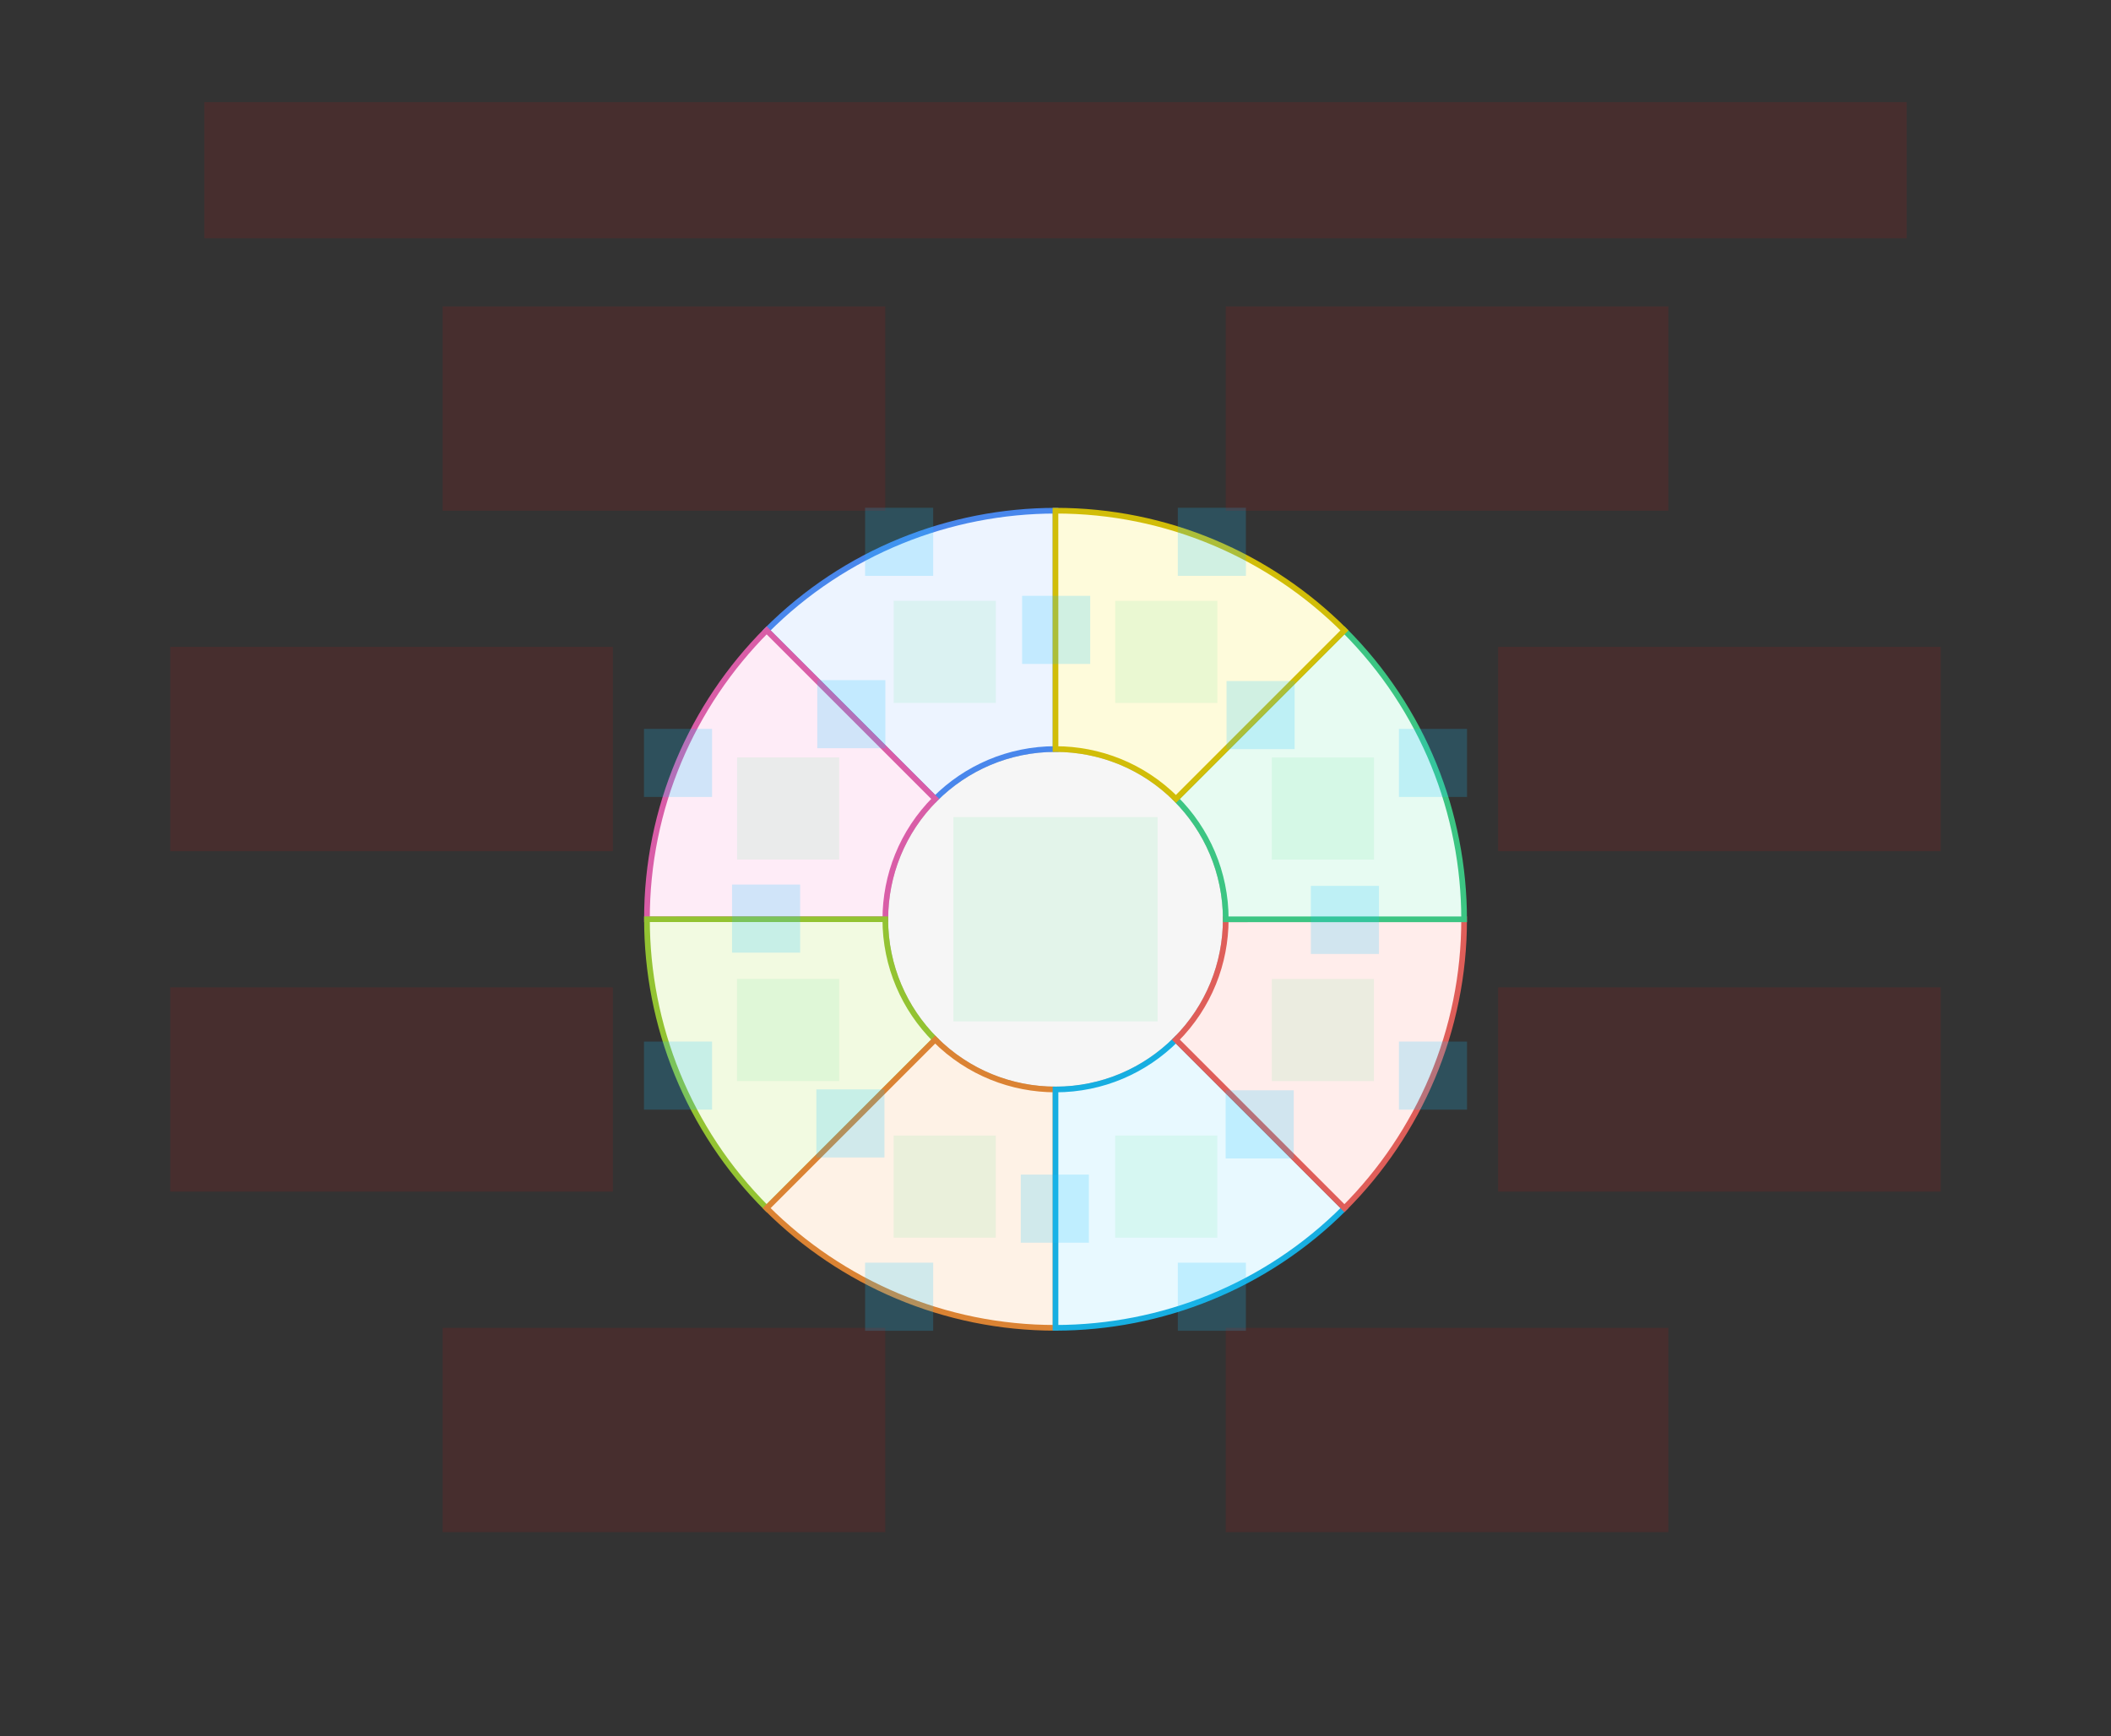 <svg width="744" height="612" viewBox="0 0 744 612" fill="none" xmlns="http://www.w3.org/2000/svg">
<rect x="0" y="0" width="744" height="612" fill="#333333" stroke="none"/>
<g id="sector-color-v2--family--8">
<g id="lines">
<g id="g-0">
<circle id="cr-big" cx="372" cy="324" r="60" fill="#F6F6F6" stroke="#BCBCBC" stroke-width="2"/>
</g>
<g id="g-8">
<g id="cu">
<path fill-rule="evenodd" clip-rule="evenodd" d="M329.59 281.589C340.448 270.725 355.452 264.005 372.026 264.005L372.026 180C334.789 180.024 297.863 194.423 270.17 222.196L329.59 281.589Z" fill="#EDF4FF"/>
<path d="M329.59 281.589L328.883 282.296L329.59 283.003L330.297 282.295L329.59 281.589ZM372.026 264.005L372.026 265.005L373.026 265.005L373.026 264.005L372.026 264.005ZM372.026 180L373.026 180L373.026 178.999L372.025 179L372.026 180ZM270.17 222.196L269.462 221.49L268.757 222.197L269.464 222.903L270.17 222.196ZM330.297 282.295C340.976 271.612 355.728 265.005 372.026 265.005L372.026 263.005C355.176 263.005 339.921 269.838 328.883 280.882L330.297 282.295ZM373.026 264.005L373.026 180L371.026 180L371.026 264.005L373.026 264.005ZM372.025 179C334.532 179.024 297.349 193.522 269.462 221.49L270.879 222.902C298.377 195.323 335.046 181.024 372.026 181L372.025 179ZM269.464 222.903L328.883 282.296L330.297 280.881L270.877 221.488L269.464 222.903Z" fill="#4987EC"/>
</g>
</g>
<g id="g-7">
<g id="cu_2">
<path fill-rule="evenodd" clip-rule="evenodd" d="M312.026 324.008C312.023 308.648 317.881 293.287 329.6 281.568L270.199 222.167C243.886 248.514 227.956 284.807 228.013 324.027L312.026 324.008Z" fill="#FEECF7"/>
<path d="M312.026 324.008L312.027 325.008L313.027 325.008L313.026 324.008L312.026 324.008ZM329.6 281.568L330.307 282.275L331.014 281.568L330.307 280.861L329.6 281.568ZM270.199 222.167L270.906 221.46L270.199 220.753L269.491 221.461L270.199 222.167ZM228.013 324.027L227.013 324.028L227.015 325.027L228.014 325.027L228.013 324.027ZM313.026 324.008C313.023 308.902 318.783 293.799 330.307 282.275L328.893 280.861C316.979 292.775 311.023 308.394 311.026 324.008L313.026 324.008ZM330.307 280.861L270.906 221.46L269.492 222.874L328.893 282.275L330.307 280.861ZM269.491 221.461C242.997 247.989 226.956 284.533 227.013 324.028L229.013 324.025C228.957 285.08 244.774 249.04 270.907 222.874L269.491 221.461ZM228.014 325.027L312.027 325.008L312.026 323.008L228.013 323.027L228.014 325.027Z" fill="#D95DA7"/>
</g>
</g>
<g id="g-6">
<g id="cu_3">
<path fill-rule="evenodd" clip-rule="evenodd" d="M329.602 366.422C318.739 355.564 312.019 340.56 312.019 323.986L228.014 323.986C228.037 361.223 242.436 398.149 270.209 425.842L329.602 366.422Z" fill="#F2FAE1"/>
<path d="M329.602 366.422L330.309 367.129L331.016 366.422L330.309 365.715L329.602 366.422ZM312.019 323.986L313.019 323.986L313.019 322.986L312.019 322.986L312.019 323.986ZM228.014 323.986L228.014 322.986L227.013 322.986L227.014 323.987L228.014 323.986ZM270.209 425.842L269.503 426.55L270.21 427.255L270.917 426.549L270.209 425.842ZM330.309 365.715C319.626 355.036 313.019 340.284 313.019 323.986L311.019 323.986C311.019 340.836 317.852 356.091 328.895 367.13L330.309 365.715ZM312.019 322.986L228.014 322.986L228.014 324.986L312.019 324.986L312.019 322.986ZM227.014 323.987C227.037 361.48 241.535 398.663 269.503 426.55L270.915 425.133C243.337 397.635 229.037 360.966 229.014 323.986L227.014 323.987ZM270.917 426.549L330.309 367.129L328.895 365.715L269.502 425.135L270.917 426.549Z" fill="#93C332"/>
</g>
</g>
<g id="g-5">
<g id="cu_4">
<path fill-rule="evenodd" clip-rule="evenodd" d="M372.022 383.986C356.662 383.989 341.301 378.131 329.582 366.412L270.181 425.813C296.528 452.127 332.82 468.056 372.04 467.999L372.022 383.986Z" fill="#FEF2E6"/>
<path d="M372.022 383.986L373.022 383.986L373.021 382.986L372.021 382.986L372.022 383.986ZM329.582 366.412L330.289 365.705L329.582 364.998L328.875 365.705L329.582 366.412ZM270.181 425.813L269.474 425.106L268.766 425.813L269.474 426.521L270.181 425.813ZM372.04 467.999L372.042 468.999L373.041 468.997L373.04 467.998L372.04 467.999ZM372.021 382.986C356.916 382.989 341.813 377.229 330.289 365.705L328.875 367.119C340.789 379.034 356.408 384.989 372.022 384.986L372.021 382.986ZM328.875 365.705L269.474 425.106L270.888 426.52L330.289 367.119L328.875 365.705ZM269.474 426.521C296.003 453.015 332.547 469.056 372.042 468.999L372.039 466.999C333.094 467.055 297.054 451.238 270.888 425.105L269.474 426.521ZM373.04 467.998L373.022 383.986L371.022 383.986L371.04 467.999L373.04 467.998Z" fill="#DB8333"/>
</g>
</g>
<g id="g-4">
<g id="cu_5">
<path fill-rule="evenodd" clip-rule="evenodd" d="M414.436 366.41C403.577 377.273 388.573 383.993 372 383.993L372 467.999C409.237 467.975 446.163 453.576 473.855 425.803L414.436 366.41Z" fill="#E8F9FF"/>
<path d="M414.436 366.41L415.143 365.703L414.436 364.996L413.729 365.703L414.436 366.41ZM372 383.993L372 382.993L371 382.993L371 383.993L372 383.993ZM372 467.999L371 467.999L371 468.999L372.001 468.999L372 467.999ZM473.855 425.803L474.563 426.509L475.269 425.802L474.562 425.096L473.855 425.803ZM413.729 365.703C403.05 376.387 388.297 382.993 372 382.993L372 384.993C388.849 384.993 404.105 378.16 415.143 367.117L413.729 365.703ZM371 383.993L371 467.999L373 467.999L373 383.993L371 383.993ZM372.001 468.999C409.493 468.975 446.677 454.477 474.563 426.509L473.147 425.097C445.649 452.675 408.98 466.975 371.999 466.999L372.001 468.999ZM474.562 425.096L415.143 365.703L413.729 367.117L473.148 426.51L474.562 425.096Z" fill="#17AEE1"/>
</g>
</g>
<g id="g-3">
<g id="cu_6">
<path fill-rule="evenodd" clip-rule="evenodd" d="M431.999 323.991C432.003 339.35 426.145 354.711 414.426 366.43L473.827 425.831C500.14 399.484 516.069 363.192 516.012 323.972L431.999 323.991Z" fill="#FFEDEB"/>
<path d="M431.999 323.991L431.999 322.991L430.999 322.991L430.999 323.991L431.999 323.991ZM414.426 366.43L413.719 365.723L413.012 366.43L413.719 367.138L414.426 366.43ZM473.827 425.831L473.119 426.538L473.827 427.246L474.534 426.538L473.827 425.831ZM516.012 323.972L517.012 323.97L517.011 322.972L516.012 322.972L516.012 323.972ZM430.999 323.991C431.003 339.096 425.243 354.199 413.719 365.723L415.133 367.138C427.047 355.223 433.003 339.605 432.999 323.99L430.999 323.991ZM413.719 367.138L473.119 426.538L474.534 425.124L415.133 365.723L413.719 367.138ZM474.534 426.538C501.029 400.01 517.07 363.465 517.012 323.97L515.012 323.973C515.069 362.918 499.252 398.959 473.119 425.125L474.534 426.538ZM516.012 322.972L431.999 322.991L432 324.991L516.012 324.972L516.012 322.972Z" fill="#DF5E59"/>
</g>
</g>
<g id="g-2">
<g id="cu_7">
<path fill-rule="evenodd" clip-rule="evenodd" d="M414.424 281.576C425.287 292.435 432.007 307.439 432.007 324.012L516.012 324.012C515.988 286.775 501.589 249.849 473.816 222.157L414.424 281.576Z" fill="#E7FBF2"/>
<path d="M414.424 281.576L413.716 280.869L413.009 281.577L413.717 282.284L414.424 281.576ZM432.007 324.012L431.007 324.012L431.007 325.012L432.007 325.012L432.007 324.012ZM516.012 324.012L516.012 325.012L517.013 325.012L517.012 324.011L516.012 324.012ZM473.816 222.157L474.522 221.449L473.815 220.744L473.109 221.45L473.816 222.157ZM413.717 282.284C424.4 292.962 431.007 307.715 431.007 324.012L433.007 324.012C433.007 307.163 426.174 291.907 415.131 280.869L413.717 282.284ZM432.007 325.012L516.012 325.012L516.012 323.012L432.007 323.012L432.007 325.012ZM517.012 324.011C516.988 286.519 502.49 249.335 474.522 221.449L473.11 222.865C500.689 250.363 514.988 287.032 515.012 324.013L517.012 324.011ZM473.109 221.45L413.716 280.869L415.131 282.283L474.524 222.864L473.109 221.45Z" fill="#3CC583"/>
</g>
</g>
<g id="g-1">
<g id="cu_8">
<path fill-rule="evenodd" clip-rule="evenodd" d="M372.004 264.013C387.364 264.009 402.725 269.867 414.444 281.586L473.845 222.186C447.498 195.872 411.205 179.943 371.985 180L372.004 264.013Z" fill="#FEFBDB"/>
<path d="M372.004 264.013L371.004 264.013L371.004 265.013L372.004 265.013L372.004 264.013ZM414.444 281.586L413.737 282.293L414.444 283.001L415.151 282.293L414.444 281.586ZM473.845 222.186L474.552 222.893L475.259 222.185L474.551 221.478L473.845 222.186ZM371.985 180L371.984 179L370.985 179.001L370.985 180L371.985 180ZM372.004 265.013C387.11 265.009 402.213 270.769 413.737 282.293L415.151 280.879C403.237 268.965 387.618 263.009 372.004 263.013L372.004 265.013ZM415.151 282.293L474.552 222.893L473.138 221.478L413.737 280.879L415.151 282.293ZM474.551 221.478C448.023 194.984 411.479 178.942 371.984 179L371.987 181C410.932 180.943 446.972 196.76 473.138 222.893L474.551 221.478ZM370.985 180L371.004 264.013L373.004 264.013L372.985 180L370.985 180Z" fill="#D1BD08"/>
</g>
</g>
</g>
<path id="ic-cc-0" d="M336 287.996H408V359.996H336V287.996Z" fill="#33DE7B" fill-opacity="0.1"/>
<rect id="bt-cc-remove-8" x="304.894" y="178.961" width="24" height="24" fill="#1AC6FF" fill-opacity="0.2"/>
<rect id="bt-cc-remove-7" x="226.961" y="256.894" width="24" height="24" fill="#1AC6FF" fill-opacity="0.2"/>
<rect id="bt-cc-remove-6" x="226.961" y="367.106" width="24" height="24" fill="#1AC6FF" fill-opacity="0.2"/>
<rect id="bt-cc-remove-5" x="304.894" y="445.039" width="24" height="24" fill="#1AC6FF" fill-opacity="0.2"/>
<rect id="bt-cc-remove-4" x="415.106" y="445.039" width="24" height="24" fill="#1AC6FF" fill-opacity="0.2"/>
<rect id="bt-cc-remove-3" x="493.039" y="367.106" width="24" height="24" fill="#1AC6FF" fill-opacity="0.2"/>
<rect id="bt-cc-remove-2" x="493.039" y="256.894" width="24" height="24" fill="#1AC6FF" fill-opacity="0.2"/>
<rect id="bt-cc-remove-1" x="415.106" y="178.961" width="24" height="24" fill="#1AC6FF" fill-opacity="0.2"/>
<rect id="bt-cc-add-9" x="360.23" y="210" width="24" height="24" fill="#1AC6FF" fill-opacity="0.2"/>
<rect id="bt-cc-add-8" x="288.038" y="239.713" width="24" height="24" fill="#1AC6FF" fill-opacity="0.2"/>
<rect id="bt-cc-add-7" x="258" y="311.77" width="24" height="24" fill="#1AC6FF" fill-opacity="0.2"/>
<rect id="bt-cc-add-6" x="287.713" y="383.962" width="24" height="24" fill="#1AC6FF" fill-opacity="0.2"/>
<rect id="bt-cc-add-5" x="359.77" y="414" width="24" height="24" fill="#1AC6FF" fill-opacity="0.2"/>
<rect id="bt-cc-add-4" x="431.962" y="384.287" width="24" height="24" fill="#1AC6FF" fill-opacity="0.2"/>
<rect id="bt-cc-add-3" x="462" y="312.23" width="24" height="24" fill="#1AC6FF" fill-opacity="0.2"/>
<rect id="bt-cc-add-2" x="432.287" y="240.038" width="24" height="24" fill="#1AC6FF" fill-opacity="0.2"/>
<path id="ic-cc-8" d="M314.972 211.762H350.972V247.762H314.972V211.762Z" fill="#33DE7B" fill-opacity="0.1"/>
<path id="ic-cc-7" d="M259.767 266.961H295.767V302.961H259.767V266.961Z" fill="#33DE7B" fill-opacity="0.1"/>
<path id="ic-cc-6" d="M259.762 345.028H295.762V381.028H259.762V345.028Z" fill="#33DE7B" fill-opacity="0.1"/>
<path id="ic-cc-5" d="M314.96 400.233H350.96V436.233H314.96V400.233Z" fill="#33DE7B" fill-opacity="0.1"/>
<path id="ic-cc-4" d="M393.028 400.238H429.028V436.238H393.028V400.238Z" fill="#33DE7B" fill-opacity="0.1"/>
<path id="ic-cc-3" d="M448.233 345.04H484.233V381.04H448.233V345.04Z" fill="#33DE7B" fill-opacity="0.1"/>
<path id="ic-cc-2" d="M448.238 266.972H484.238V302.972H448.238V266.972Z" fill="#33DE7B" fill-opacity="0.1"/>
<path id="ic-cc-1" d="M393.04 211.767H429.04V247.767H393.04V211.767Z" fill="#33DE7B" fill-opacity="0.1"/>
<path id="tx-cb-title" d="M72 36L672 36V84L72 84L72 36Z" fill="#FF0000" fill-opacity="0.1"/>
<path id="tx-rb-8" d="M156 108L312 108V180H156V108Z" fill="#FF0000" fill-opacity="0.1"/>
<path id="tx-rc-7" d="M60 228H216V300H60V228Z" fill="#FF0000" fill-opacity="0.1"/>
<path id="tx-rc-6" d="M60 348H216V420H60L60 348Z" fill="#FF0000" fill-opacity="0.1"/>
<path id="tx-rt-5" d="M156 468H312V540H156V468Z" fill="#FF0000" fill-opacity="0.1"/>
<path id="tx-lt-4" d="M432 468H588V540H432V468Z" fill="#FF0000" fill-opacity="0.1"/>
<path id="tx-lc-3" d="M528 348H684V420H528V348Z" fill="#FF0000" fill-opacity="0.1"/>
<path id="tx-lc-2" d="M528 228H684V300H528V228Z" fill="#FF0000" fill-opacity="0.1"/>
<path id="tx-lb-1" d="M432 108L588 108V180H432V108Z" fill="#FF0000" fill-opacity="0.1"/>
</g>
</svg>
